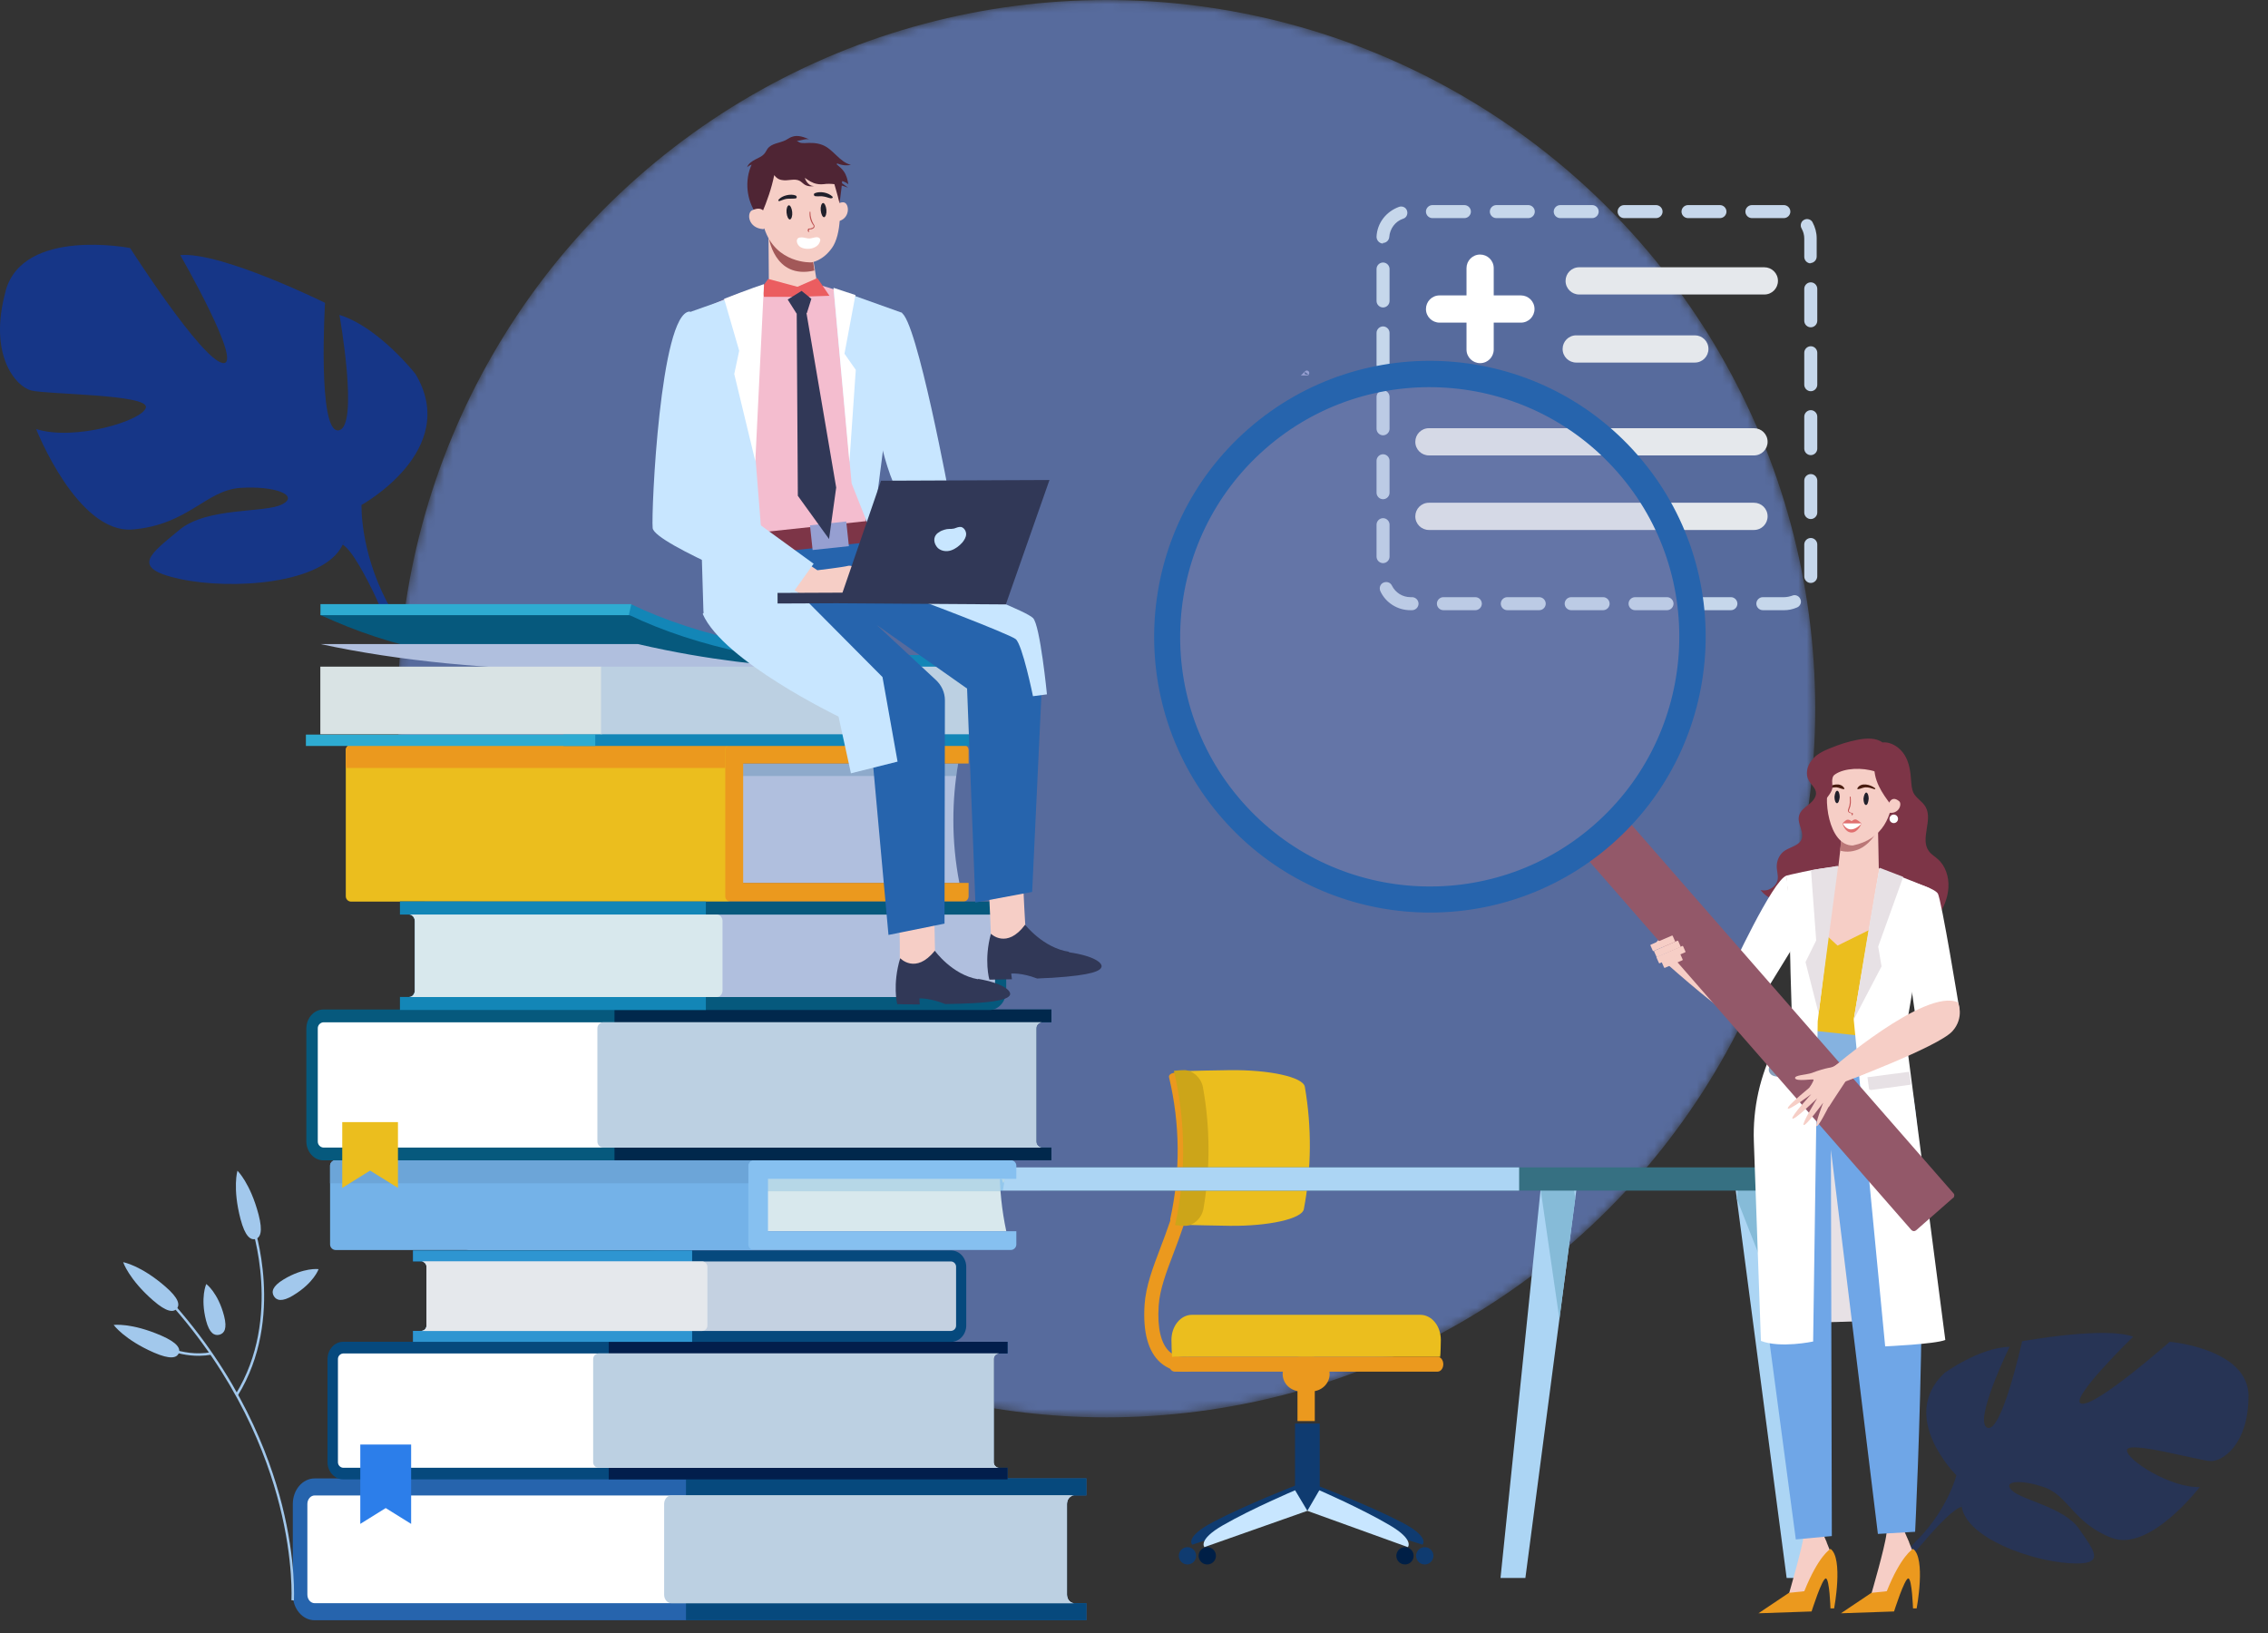 <svg width="268" height="193" viewBox="0 0 268 193" fill="none" xmlns="http://www.w3.org/2000/svg">
<rect x="0" y="0" width="268" height="193" fill="#333333" stroke="none"/>
<path d="M265.705 165.01C265.726 159.342 256.386 158.548 256.386 158.548C256.386 158.548 247.818 166.124 246.002 165.863C244.185 165.602 252.067 157.951 252.067 157.951C248.756 156.69 238.942 158.485 238.942 158.485C238.942 158.485 236.532 169.408 234.838 168.704C233.143 168.004 237.464 159.142 237.464 159.142C233.902 159.226 229.77 162.234 229.77 162.234C224.211 167.447 231.174 174.321 231.174 174.321C231.174 174.321 230.257 178.086 226.776 181.742C226.776 181.742 226.04 182.391 225.14 183.592L226.036 183.835C226.179 183.614 226.322 183.403 226.472 183.206C226.472 183.206 226.473 183.203 226.474 183.199L226.477 183.189C226.58 183.069 226.724 182.895 226.9 182.683C227.322 182.221 227.613 181.874 227.812 181.621C229.099 180.156 230.885 178.286 231.801 178.041C231.801 178.041 231.74 177.87 231.722 177.578C231.745 177.726 231.774 177.88 231.801 178.041C232.431 181.761 239.964 184.418 244.482 184.712C249.003 185.009 247.471 183.286 245.704 180.691C243.938 178.096 238.972 177.286 237.755 176.128C236.537 174.971 238.837 174.769 241.627 175.769C244.42 176.77 245.06 180.02 249.55 181.729C254.037 183.433 259.932 175.713 259.932 175.713C256.477 175.827 251.253 172.502 251.339 171.343C251.422 170.184 259.84 172.612 261.246 172.643C262.647 172.681 265.674 170.676 265.695 165.008L265.705 165.01Z" fill="#163687" fill-opacity="0.4"/>
<mask id="mask0_2827_44486" style="mask-type:alpha" maskUnits="userSpaceOnUse" x="47" y="0" width="168" height="168">
<circle cx="130.756" cy="83.74" r="83.74" fill="white"/>
</mask>
<g mask="url(#mask0_2827_44486)">
<circle cx="130.756" cy="83.74" r="83.74" fill="#6D8CDB" fill-opacity="0.63"/>
</g>
<path d="M0.667 34.357C2.763 26.846 15.378 29.308 15.378 29.308C15.378 29.308 23.839 42.558 26.332 42.895C28.826 43.233 21.298 30.142 21.298 30.142C26.136 29.718 38.407 35.784 38.407 35.784C38.407 35.784 37.493 51.149 39.991 50.855C42.489 50.566 40.11 37.21 40.11 37.21C44.776 38.66 49.098 44.196 49.098 44.196C54.477 53.187 42.719 59.667 42.719 59.667C42.719 59.667 42.518 64.996 45.738 71.144C45.738 71.144 46.466 72.281 47.203 74.209L45.93 74.194C45.825 73.847 45.715 73.515 45.59 73.197C45.59 73.197 45.59 73.192 45.59 73.187V73.173C45.499 72.975 45.375 72.691 45.221 72.344C44.839 71.573 44.585 71.005 44.417 70.595C43.269 68.171 41.613 65.025 40.498 64.356C40.498 64.356 40.642 64.153 40.776 63.772C40.69 63.96 40.594 64.153 40.498 64.356C38.273 69.044 27.342 69.728 21.274 68.417C15.201 67.112 17.867 65.406 21.169 62.635C24.471 59.865 31.324 60.66 33.363 59.585C35.401 58.511 32.444 57.379 28.39 57.653C24.332 57.928 22.269 61.99 15.708 62.563C9.152 63.132 4.27 50.696 4.27 50.696C8.783 52.146 16.919 49.708 17.24 48.142C17.565 46.576 5.553 46.624 3.687 46.138C1.825 45.661 -1.415 41.869 0.681 34.357H0.667Z" fill="#163687"/>
<path d="M140.005 162.074C138.948 162.087 137.923 161.707 137.118 161.006C135.667 159.705 135.04 157.416 135.249 154.18C135.391 151.992 136.232 149.781 137.124 147.438C138.622 143.497 140.319 139.03 139.431 133.131L141.081 132.871C142.037 139.231 140.175 144.13 138.679 148.064C137.8 150.377 137.04 152.376 136.915 154.301C136.743 156.926 137.188 158.797 138.198 159.72C138.5 159.977 138.852 160.165 139.231 160.271C139.609 160.377 140.005 160.399 140.393 160.336L140.728 162.009C140.49 162.055 140.248 162.076 140.005 162.074Z" fill="#EB991E"/>
<path d="M153.124 175.512L154.779 178.047L140.877 182.521C140.877 182.521 139.947 181.628 143.361 179.838C147.331 177.75 153.124 175.512 153.124 175.512Z" fill="#0F3B70"/>
<path d="M155.592 175.512L153.902 178.047L168.094 182.521C168.094 182.521 169.042 181.628 165.559 179.838C161.506 177.75 155.592 175.512 155.592 175.512Z" fill="#0F3B70"/>
<path d="M153.025 168.211H155.945V178.432H153.025V168.211Z" fill="#0F3B70"/>
<path d="M153.037 176.094L154.486 178.523L142.322 182.811C142.322 182.811 141.51 181.955 144.492 180.238C147.968 178.238 153.037 176.094 153.037 176.094Z" fill="#C8E6FF"/>
<path d="M155.898 176.094L154.486 178.523L166.361 182.811C166.361 182.811 167.153 181.955 164.24 180.238C160.848 178.238 155.898 176.094 155.898 176.094Z" fill="#C8E6FF"/>
<path d="M143.682 183.839C143.682 184.041 143.622 184.238 143.509 184.407C143.397 184.575 143.237 184.706 143.05 184.783C142.863 184.86 142.658 184.88 142.459 184.841C142.261 184.801 142.079 184.704 141.936 184.56C141.793 184.417 141.696 184.235 141.657 184.037C141.618 183.838 141.638 183.633 141.716 183.446C141.794 183.259 141.925 183.1 142.093 182.988C142.262 182.876 142.459 182.816 142.662 182.816C142.796 182.816 142.929 182.843 143.053 182.894C143.176 182.946 143.289 183.021 143.384 183.116C143.478 183.211 143.554 183.324 143.605 183.448C143.656 183.572 143.682 183.704 143.682 183.839Z" fill="#001F46"/>
<path d="M167.044 183.839C167.044 184.041 166.984 184.238 166.872 184.406C166.759 184.574 166.6 184.705 166.413 184.783C166.226 184.86 166.021 184.88 165.822 184.841C165.624 184.802 165.442 184.704 165.299 184.561C165.156 184.418 165.059 184.236 165.019 184.038C164.98 183.84 165 183.634 165.078 183.447C165.155 183.261 165.286 183.101 165.454 182.989C165.622 182.876 165.82 182.816 166.022 182.816C166.293 182.816 166.553 182.924 166.745 183.116C166.936 183.307 167.044 183.567 167.044 183.839Z" fill="#001F46"/>
<path d="M141.343 183.839C141.343 184.041 141.283 184.238 141.171 184.406C141.058 184.574 140.899 184.705 140.712 184.783C140.525 184.86 140.32 184.88 140.121 184.841C139.923 184.802 139.741 184.704 139.598 184.561C139.455 184.418 139.358 184.236 139.318 184.038C139.279 183.84 139.299 183.634 139.376 183.447C139.454 183.261 139.585 183.101 139.753 182.989C139.921 182.876 140.118 182.816 140.321 182.816C140.592 182.816 140.852 182.924 141.043 183.116C141.235 183.307 141.343 183.567 141.343 183.839Z" fill="#0F3B70"/>
<path d="M169.38 183.839C169.38 184.041 169.32 184.238 169.208 184.406C169.095 184.574 168.936 184.705 168.749 184.783C168.562 184.86 168.357 184.88 168.158 184.841C167.96 184.802 167.778 184.704 167.635 184.561C167.492 184.418 167.395 184.236 167.355 184.038C167.316 183.84 167.336 183.634 167.413 183.447C167.491 183.261 167.622 183.101 167.79 182.989C167.958 182.876 168.156 182.816 168.358 182.816C168.492 182.816 168.625 182.842 168.749 182.894C168.873 182.945 168.986 183.02 169.081 183.115C169.176 183.21 169.251 183.323 169.303 183.447C169.354 183.571 169.38 183.704 169.38 183.839Z" fill="#0F3B70"/>
<path d="M153.318 164.121H155.362V167.918H153.318V164.121Z" fill="#EB991E"/>
<path d="M157.115 162.368C157.115 162.637 157.059 162.903 156.95 163.151C156.842 163.399 156.682 163.625 156.481 163.815C156.28 164.005 156.041 164.155 155.779 164.258C155.516 164.36 155.234 164.413 154.95 164.413H153.732C153.158 164.413 152.607 164.197 152.201 163.814C151.796 163.431 151.567 162.911 151.567 162.368C151.567 162.1 151.623 161.834 151.731 161.586C151.84 161.338 152 161.112 152.201 160.922C152.402 160.732 152.641 160.582 152.903 160.479C153.166 160.377 153.447 160.324 153.732 160.324H154.95C155.234 160.324 155.516 160.377 155.779 160.479C156.041 160.582 156.28 160.732 156.481 160.922C156.682 161.112 156.842 161.338 156.95 161.586C157.059 161.834 157.115 162.1 157.115 162.368Z" fill="#EB991E"/>
<path d="M170.177 160.328C170.227 160.089 170.257 158.587 170.257 158.328C170.257 156.685 169.175 155.363 167.836 155.363H140.846C139.509 155.363 138.425 156.693 138.425 158.328C138.425 158.587 138.455 160.089 138.505 160.328H170.177Z" fill="#EBBE1E"/>
<path d="M138.132 161.201C138.132 161.685 138.434 162.076 138.804 162.076H169.875C170.248 162.076 170.548 161.685 170.548 161.201C170.548 160.718 170.248 160.324 169.875 160.324H138.804C138.434 160.324 138.132 160.718 138.132 161.201Z" fill="#EB991E"/>
<path d="M139.718 144.712C140.379 144.762 144.575 144.836 145.298 144.845C149.89 144.902 153.848 144.024 154.069 142.881C154.975 138.107 155.015 133.205 154.187 128.417C153.991 127.266 149.976 126.389 145.285 126.452C144.547 126.452 140.265 126.538 139.594 126.588C141.029 132.536 141.071 138.744 139.718 144.712Z" fill="#EBBE1E"/>
<path d="M138.961 126.751C138.435 126.751 138.068 127.002 138.141 127.295C139.449 132.789 139.499 138.497 138.288 144.012C138.222 144.308 138.585 144.552 139.101 144.556C139.616 144.556 140.093 144.329 140.159 144.033C141.386 138.505 141.348 132.78 140.047 127.267C139.974 126.972 139.488 126.736 138.961 126.742V126.751Z" fill="#EB991E"/>
<path d="M138.855 144.766C139.245 144.815 139.637 144.842 140.03 144.847C141.007 144.86 142.013 143.955 142.208 142.818C143.023 138.074 143.003 133.215 142.147 128.479C141.938 127.341 140.911 126.438 139.915 126.449C139.514 126.456 139.114 126.483 138.716 126.533C140.122 132.516 140.169 138.76 138.855 144.766Z" fill="#CCA519"/>
<path d="M180.248 186.459H177.308L182.16 139.465H186.422L180.248 186.459Z" fill="#ACD5F4"/>
<path d="M186.135 141.631L184.265 155.862L182.046 140.526L182.155 139.465H185.882L186.135 141.631Z" fill="#86BBD8"/>
<path d="M211.12 186.459H214.061L209.209 139.465H204.944L211.12 186.459Z" fill="#ACD5F4"/>
<path d="M205.229 141.631L210.936 156.134L209.317 140.526L209.208 139.465H205.482L205.229 141.631Z" fill="#86BBD8"/>
<path d="M213.323 137.941H122.986V140.688H213.323V137.941Z" fill="#367082"/>
<path d="M179.511 137.941H83.038V140.688H179.511V137.941Z" fill="#ACD5F4"/>
<path d="M128.371 189.435H126.934C126.462 189.435 126.077 188.982 126.077 188.427V177.709C126.077 177.157 126.455 176.704 126.934 176.704H128.371V174.695H37.181C35.755 174.695 34.6 176.047 34.6 177.716V188.434C34.6 190.099 35.755 191.455 37.181 191.455H128.371V189.435Z" fill="#2664AD"/>
<path d="M128.371 189.435H126.934C126.462 189.435 126.077 188.982 126.077 188.427V177.709C126.077 177.157 126.455 176.704 126.934 176.704H128.371V174.695H81.06V191.444H128.371V189.435Z" fill="#06497D"/>
<path d="M126.076 188.43V177.711C126.076 177.16 126.454 176.707 126.934 176.707H37.18C36.708 176.707 36.321 177.16 36.321 177.711V188.43C36.321 188.985 36.708 189.438 37.18 189.438H126.934C126.462 189.438 126.076 188.985 126.076 188.43Z" fill="white"/>
<path d="M126.076 188.43V177.711C126.076 177.16 126.454 176.707 126.934 176.707H79.339C78.863 176.707 78.478 177.16 78.478 177.711V188.43C78.478 188.985 78.856 189.438 79.339 189.438H126.934C126.462 189.438 126.076 188.985 126.076 188.43Z" fill="#BCD0E2"/>
<path d="M119.054 173.434H118.027C117.856 173.421 117.696 173.342 117.583 173.214C117.469 173.086 117.41 172.918 117.419 172.747V160.612C117.41 160.441 117.469 160.273 117.582 160.145C117.696 160.016 117.856 159.937 118.027 159.925H119.054V158.551H40.545C39.528 158.551 38.699 159.474 38.699 160.612V172.747C38.699 173.879 39.528 174.806 40.545 174.806H119.054V173.434Z" fill="#06497D"/>
<path d="M119.054 173.434H118.027C117.856 173.421 117.696 173.342 117.583 173.214C117.469 173.086 117.41 172.918 117.419 172.747V160.612C117.41 160.441 117.469 160.273 117.582 160.145C117.696 160.016 117.856 159.937 118.027 159.925H119.054V158.551H71.935V174.806H119.054V173.434Z" fill="#021E4C"/>
<path d="M117.422 172.751V160.617C117.414 160.446 117.472 160.278 117.586 160.149C117.7 160.021 117.859 159.942 118.03 159.93H40.549C40.377 159.94 40.215 160.019 40.1 160.147C39.985 160.276 39.925 160.444 39.933 160.617V172.751C39.926 172.923 39.986 173.092 40.101 173.22C40.216 173.349 40.377 173.427 40.549 173.438H118.03C117.859 173.426 117.7 173.347 117.586 173.218C117.473 173.09 117.414 172.922 117.422 172.751Z" fill="white"/>
<path d="M117.422 172.751V160.617C117.414 160.446 117.472 160.278 117.586 160.149C117.7 160.021 117.859 159.942 118.03 159.93H70.706C70.534 159.94 70.373 160.019 70.258 160.147C70.143 160.276 70.083 160.445 70.092 160.617V172.751C70.083 172.923 70.143 173.092 70.258 173.221C70.373 173.349 70.534 173.428 70.706 173.438H118.03C117.859 173.426 117.7 173.347 117.586 173.218C117.473 173.09 117.414 172.922 117.422 172.751Z" fill="#BCD0E2"/>
<path d="M48.582 180.067L45.578 178.198L42.574 180.067V170.691H45.578H48.582V180.067Z" fill="#2C7EEA"/>
<path d="M48.802 157.264H49.803C49.968 157.257 50.124 157.184 50.236 157.062C50.348 156.941 50.407 156.78 50.401 156.614V149.702C50.407 149.537 50.347 149.376 50.235 149.255C50.123 149.133 49.968 149.061 49.803 149.053H48.802V147.758H112.38C113.373 147.758 114.178 148.63 114.178 149.702V156.614C114.178 157.689 113.373 158.559 112.38 158.559H48.802V157.264Z" fill="#06497D"/>
<path d="M48.799 157.264H49.8C49.965 157.257 50.121 157.184 50.233 157.062C50.345 156.941 50.404 156.78 50.398 156.614V149.702C50.404 149.537 50.344 149.376 50.232 149.255C50.12 149.133 49.965 149.061 49.8 149.053H48.799V147.758H81.788V158.559H48.799V157.264Z" fill="#2E95D1"/>
<path d="M50.396 156.616V149.704C50.401 149.539 50.342 149.378 50.23 149.257C50.118 149.135 49.962 149.063 49.797 149.055H112.379C112.544 149.063 112.699 149.135 112.811 149.257C112.923 149.378 112.983 149.539 112.977 149.704V156.616C112.983 156.781 112.923 156.942 112.811 157.064C112.699 157.185 112.544 157.258 112.379 157.266H49.801C49.966 157.257 50.12 157.184 50.232 157.063C50.343 156.941 50.402 156.781 50.396 156.616Z" fill="#C4D1E1"/>
<path d="M50.397 156.616V149.704C50.402 149.539 50.343 149.378 50.231 149.257C50.119 149.135 49.963 149.063 49.798 149.055H82.989C83.154 149.062 83.31 149.134 83.423 149.256C83.535 149.378 83.595 149.539 83.59 149.704V156.616C83.595 156.782 83.535 156.943 83.423 157.064C83.31 157.186 83.154 157.258 82.989 157.266H49.802C49.967 157.257 50.121 157.184 50.233 157.063C50.344 156.941 50.403 156.781 50.397 156.616Z" fill="#E5E8EC"/>
<path d="M118.744 139.29C118.344 141.393 118.127 135.718 118.127 138.036C118.122 140.54 118.384 143.037 118.908 145.486H57.918V139.29H118.744Z" fill="#D8E8ED"/>
<path opacity="0.2" d="M118.742 139.293C118.65 139.776 118.568 140.271 118.497 140.766H63.484V139.293H118.742Z" fill="#2E95D1"/>
<path d="M55.477 137.087H119.401C119.577 137.078 119.748 137.14 119.879 137.258C120.009 137.377 120.087 137.542 120.096 137.717V139.298H90.749V145.488H120.096V147.067C120.092 147.154 120.071 147.24 120.034 147.319C119.997 147.398 119.944 147.469 119.88 147.528C119.815 147.587 119.74 147.632 119.658 147.662C119.575 147.692 119.488 147.705 119.401 147.701H55.477C55.301 147.709 55.128 147.647 54.998 147.528C54.867 147.409 54.789 147.243 54.781 147.067V137.712C54.791 137.537 54.87 137.373 55.001 137.256C55.131 137.139 55.302 137.078 55.477 137.087Z" fill="#86C0F0"/>
<path d="M39.701 137.087H89.123C88.947 137.078 88.775 137.14 88.645 137.258C88.514 137.376 88.436 137.541 88.426 137.717V147.072C88.435 147.249 88.513 147.415 88.643 147.534C88.774 147.653 88.947 147.715 89.123 147.707H39.701C39.525 147.714 39.352 147.652 39.222 147.533C39.091 147.414 39.013 147.249 39.004 147.072V137.712C39.016 137.537 39.095 137.374 39.225 137.257C39.355 137.14 39.526 137.079 39.701 137.087Z" fill="#74B2E8"/>
<path d="M39.701 137.087H89.123C88.947 137.078 88.775 137.14 88.645 137.258C88.514 137.376 88.436 137.541 88.426 137.717V139.824H39.004V137.712C39.016 137.537 39.095 137.374 39.225 137.257C39.355 137.14 39.526 137.079 39.701 137.087Z" fill="#6CA5D8"/>
<path d="M124.239 135.599H123.116C122.927 135.588 122.75 135.502 122.624 135.36C122.497 135.219 122.432 135.033 122.442 134.844V121.551C122.432 121.361 122.497 121.176 122.623 121.034C122.749 120.892 122.927 120.807 123.116 120.796H124.239V119.285H38.218C37.105 119.285 36.198 120.297 36.198 121.551V134.846C36.198 136.092 37.105 137.112 38.218 137.112H124.239V135.599Z" fill="#06597D"/>
<path d="M124.239 135.599H123.116C122.927 135.588 122.75 135.502 122.624 135.36C122.497 135.219 122.432 135.033 122.442 134.844V121.551C122.432 121.361 122.497 121.176 122.623 121.034C122.749 120.892 122.927 120.807 123.116 120.796H124.239V119.285H72.612V137.102H124.239V135.599Z" fill="#01284C"/>
<path d="M122.443 134.847V121.552C122.433 121.363 122.498 121.177 122.624 121.035C122.751 120.894 122.928 120.808 123.117 120.797H38.22C38.031 120.809 37.855 120.895 37.729 121.037C37.604 121.178 37.539 121.363 37.55 121.552V134.847C37.54 135.036 37.604 135.221 37.73 135.362C37.855 135.504 38.031 135.59 38.22 135.603H123.117C122.928 135.591 122.751 135.505 122.625 135.364C122.499 135.222 122.433 135.037 122.443 134.847Z" fill="white"/>
<path d="M122.443 134.847V121.552C122.433 121.363 122.498 121.177 122.624 121.035C122.751 120.894 122.928 120.808 123.117 120.797H71.265C71.076 120.808 70.899 120.894 70.772 121.035C70.646 121.177 70.581 121.363 70.591 121.552V134.847C70.582 135.037 70.647 135.222 70.773 135.364C70.899 135.505 71.076 135.591 71.265 135.603H123.117C122.928 135.591 122.751 135.505 122.625 135.364C122.499 135.222 122.433 135.037 122.443 134.847Z" fill="#BCD0E2"/>
<path d="M47.025 140.365L43.733 138.32L40.442 140.365V132.59H43.733H47.025V140.365Z" fill="#EBBE1E"/>
<path d="M113.223 90.219C112.845 92.419 112.656 94.647 112.656 96.88C112.652 99.379 112.889 101.874 113.366 104.328H58.023V90.219H113.223Z" fill="#B0BFDE"/>
<path opacity="0.2" d="M113.225 90.219C113.142 90.703 113.067 91.195 113.002 91.695H63.078V90.219H113.225Z" fill="#06597D"/>
<path d="M55.815 88.008H113.824C113.991 88.008 114.152 88.074 114.271 88.193C114.389 88.312 114.456 88.472 114.456 88.64V90.219H87.818V104.328H114.456V105.906C114.456 106.074 114.389 106.235 114.271 106.353C114.152 106.472 113.991 106.538 113.824 106.538H55.815C55.647 106.538 55.486 106.472 55.368 106.353C55.249 106.235 55.182 106.074 55.182 105.906V88.64C55.182 88.472 55.249 88.312 55.368 88.193C55.486 88.074 55.647 88.008 55.815 88.008Z" fill="#EB991E"/>
<path d="M41.492 88.008H86.343C86.259 88.007 86.176 88.022 86.098 88.053C86.02 88.085 85.949 88.131 85.889 88.19C85.83 88.249 85.782 88.319 85.75 88.396C85.718 88.474 85.701 88.556 85.701 88.64V105.906C85.701 106.074 85.767 106.235 85.886 106.353C86.005 106.472 86.166 106.539 86.333 106.539H41.492C41.324 106.538 41.164 106.471 41.046 106.353C40.927 106.234 40.861 106.073 40.861 105.906V88.64C40.861 88.473 40.927 88.312 41.046 88.194C41.164 88.075 41.324 88.008 41.492 88.008Z" fill="#EBBE1E"/>
<path d="M41.492 88.008H86.343C86.259 88.007 86.176 88.022 86.098 88.053C86.02 88.085 85.949 88.131 85.889 88.19C85.83 88.249 85.782 88.319 85.75 88.396C85.718 88.474 85.701 88.556 85.701 88.64V90.746H40.861V88.64C40.861 88.473 40.927 88.312 41.046 88.194C41.164 88.075 41.324 88.008 41.492 88.008Z" fill="#EB991E"/>
<path d="M47.263 117.806H48.36C48.721 117.806 49.017 117.461 49.017 117.036V108.838C49.017 108.415 48.721 108.066 48.36 108.066H47.263V106.531H116.93C118.02 106.531 118.901 107.566 118.901 108.838V117.036C118.901 118.31 118.02 119.345 116.93 119.345H47.263V117.806Z" fill="#06597D"/>
<path d="M47.265 117.806H48.362C48.723 117.806 49.019 117.461 49.019 117.036V108.838C49.019 108.415 48.723 108.066 48.362 108.066H47.265V106.531H83.409V119.345H47.265V117.806Z" fill="#1386B7"/>
<path d="M49.02 117.04V108.843C49.02 108.42 48.723 108.07 48.362 108.07H116.927C117.288 108.07 117.582 108.42 117.582 108.843V117.04C117.582 117.465 117.288 117.81 116.927 117.81H48.362C48.723 117.81 49.02 117.465 49.02 117.04Z" fill="#B0BFDE"/>
<path d="M49.019 117.04V108.843C49.019 108.42 48.723 108.07 48.362 108.07H84.725C85.087 108.07 85.38 108.42 85.38 108.843V117.04C85.38 117.465 85.087 117.81 84.725 117.81H48.362C48.723 117.81 49.019 117.465 49.019 117.04Z" fill="#D8E8ED"/>
<path d="M67.226 78.711V77.406C56.553 77.406 46.224 75.277 38.151 71.41L37.871 72.651C46.033 76.559 56.46 78.711 67.226 78.711Z" fill="#06597D"/>
<path d="M66.598 77.402H119.48V78.847H66.598V77.402Z" fill="#1386B7"/>
<path d="M66.598 78.852H119.48V88.142H66.598V78.852Z" fill="#1386B7"/>
<path d="M69.561 78.725H96.821C90.179 77.421 84.124 76.648 75.362 72.684H37.867C47.054 76.569 58.138 78.695 69.561 78.725Z" fill="#06597D"/>
<path d="M69.561 79.2H96.821C90.179 78.531 84.124 78.129 75.362 76.102H37.867C47.054 78.095 58.138 79.185 69.561 79.2Z" fill="#B0BFDE"/>
<path d="M36.146 86.801H70.336V88.145H36.146V86.801Z" fill="#2EABD1"/>
<path d="M37.868 71.383H74.614V72.689H37.868V71.383Z" fill="#2EABD1"/>
<path d="M103.668 78.711V77.406C92.995 77.406 82.668 75.277 74.593 71.41L74.313 72.651C82.475 76.559 92.903 78.711 103.668 78.711Z" fill="#1386B7"/>
<path d="M37.852 78.773H71.114V86.763H37.852V78.773Z" fill="#D9E3E4"/>
<path d="M71.018 78.773H118.321V86.763H71.018V78.773Z" fill="#BCD0E2"/>
<path d="M166.645 72.102C165.142 72.102 163.744 71.227 163.115 69.864C162.94 69.479 163.08 69.025 163.464 68.85C163.849 68.675 164.303 68.815 164.478 69.199C164.897 70.039 165.736 70.563 166.68 70.563H166.854C167.274 70.563 167.623 70.913 167.623 71.332C167.623 71.752 167.274 72.102 166.854 72.102H166.645ZM210.825 72.102H208.308C207.889 72.102 207.539 71.752 207.539 71.332C207.539 70.913 207.889 70.563 208.308 70.563H210.825C211.14 70.563 211.454 70.493 211.769 70.388C212.153 70.213 212.608 70.423 212.747 70.808C212.922 71.192 212.712 71.647 212.328 71.787C211.839 71.997 211.349 72.102 210.825 72.102ZM204.534 72.102H200.759C200.339 72.102 199.99 71.752 199.99 71.332C199.99 70.913 200.339 70.563 200.759 70.563H204.534C204.953 70.563 205.302 70.913 205.302 71.332C205.302 71.752 204.953 72.102 204.534 72.102ZM196.984 72.102H193.209C192.789 72.102 192.44 71.752 192.44 71.332C192.44 70.913 192.789 70.563 193.209 70.563H196.984C197.403 70.563 197.753 70.913 197.753 71.332C197.753 71.752 197.403 72.102 196.984 72.102ZM189.434 72.102H185.659C185.24 72.102 184.89 71.752 184.89 71.332C184.89 70.913 185.24 70.563 185.659 70.563H189.434C189.853 70.563 190.203 70.913 190.203 71.332C190.203 71.752 189.853 72.102 189.434 72.102ZM181.884 72.102H178.109C177.69 72.102 177.34 71.752 177.34 71.332C177.34 70.913 177.69 70.563 178.109 70.563H181.884C182.304 70.563 182.653 70.913 182.653 71.332C182.653 71.752 182.304 72.102 181.884 72.102ZM174.334 72.102H170.559C170.14 72.102 169.791 71.752 169.791 71.332C169.791 70.913 170.14 70.563 170.559 70.563H174.334C174.754 70.563 175.103 70.913 175.103 71.332C175.103 71.752 174.754 72.102 174.334 72.102ZM213.971 68.885C213.551 68.885 213.202 68.535 213.202 68.115V64.339C213.202 63.92 213.551 63.57 213.971 63.57C214.39 63.57 214.74 63.92 214.74 64.339V68.115C214.74 68.535 214.39 68.885 213.971 68.885ZM163.429 66.542C163.01 66.542 162.66 66.192 162.66 65.773V61.997C162.66 61.577 163.01 61.227 163.429 61.227C163.849 61.227 164.198 61.577 164.198 61.997V65.773C164.198 66.192 163.849 66.542 163.429 66.542ZM213.971 61.332C213.551 61.332 213.202 60.983 213.202 60.563V56.787C213.202 56.367 213.551 56.018 213.971 56.018C214.39 56.018 214.74 56.367 214.74 56.787V60.563C214.74 60.983 214.39 61.332 213.971 61.332ZM163.429 58.99C163.01 58.99 162.66 58.64 162.66 58.22V54.444C162.66 54.025 163.01 53.675 163.429 53.675C163.849 53.675 164.198 54.025 164.198 54.444V58.22C164.198 58.64 163.849 58.99 163.429 58.99ZM213.971 53.78C213.551 53.78 213.202 53.43 213.202 53.011V49.234C213.202 48.815 213.551 48.465 213.971 48.465C214.39 48.465 214.74 48.815 214.74 49.234V53.011C214.74 53.43 214.39 53.78 213.971 53.78ZM163.429 51.437C163.01 51.437 162.66 51.087 162.66 50.668V46.892C162.66 46.472 163.01 46.123 163.429 46.123C163.849 46.123 164.198 46.472 164.198 46.892V50.668C164.198 51.087 163.849 51.437 163.429 51.437ZM213.971 46.227C213.551 46.227 213.202 45.878 213.202 45.458V41.682C213.202 41.262 213.551 40.913 213.971 40.913C214.39 40.913 214.74 41.262 214.74 41.682V45.458C214.74 45.878 214.39 46.227 213.971 46.227ZM163.429 43.885C163.01 43.885 162.66 43.535 162.66 43.115V39.339C162.66 38.92 163.01 38.57 163.429 38.57C163.849 38.57 164.198 38.92 164.198 39.339V43.115C164.198 43.535 163.849 43.885 163.429 43.885ZM213.971 38.675C213.551 38.675 213.202 38.325 213.202 37.906V34.13C213.202 33.71 213.551 33.36 213.971 33.36C214.39 33.36 214.74 33.71 214.74 34.13V37.906C214.74 38.325 214.39 38.675 213.971 38.675ZM163.429 36.332C163.01 36.332 162.66 35.983 162.66 35.563V31.787C162.66 31.367 163.01 31.018 163.429 31.018C163.849 31.018 164.198 31.367 164.198 31.787V35.563C164.198 35.983 163.849 36.332 163.429 36.332ZM213.971 31.122C213.551 31.122 213.202 30.773 213.202 30.353V28.185C213.202 27.766 213.097 27.381 212.887 26.997C212.677 26.647 212.817 26.157 213.167 25.983C213.516 25.773 214.006 25.913 214.18 26.262C214.495 26.857 214.67 27.486 214.67 28.151V30.318C214.67 30.738 214.32 31.087 213.901 31.087L213.971 31.122ZM163.429 28.78H163.394C162.975 28.745 162.66 28.395 162.66 27.976C162.73 26.367 163.779 25.004 165.317 24.444C165.701 24.304 166.155 24.514 166.26 24.899C166.4 25.283 166.19 25.738 165.806 25.843C164.862 26.157 164.233 27.032 164.163 28.011C164.128 28.395 163.814 28.71 163.394 28.71L163.429 28.78ZM210.79 25.773H207.015C206.596 25.773 206.246 25.423 206.246 25.004C206.246 24.584 206.596 24.234 207.015 24.234H210.79C211.209 24.234 211.559 24.584 211.559 25.004C211.559 25.423 211.209 25.773 210.79 25.773ZM203.24 25.773H199.465C199.046 25.773 198.696 25.423 198.696 25.004C198.696 24.584 199.046 24.234 199.465 24.234H203.24C203.66 24.234 204.009 24.584 204.009 25.004C204.009 25.423 203.66 25.773 203.24 25.773ZM195.69 25.773H191.916C191.496 25.773 191.147 25.423 191.147 25.004C191.147 24.584 191.496 24.234 191.916 24.234H195.69C196.11 24.234 196.459 24.584 196.459 25.004C196.459 25.423 196.11 25.773 195.69 25.773ZM188.141 25.773H184.366C183.946 25.773 183.597 25.423 183.597 25.004C183.597 24.584 183.946 24.234 184.366 24.234H188.141C188.56 24.234 188.91 24.584 188.91 25.004C188.91 25.423 188.56 25.773 188.141 25.773ZM180.591 25.773H176.816C176.397 25.773 176.047 25.423 176.047 25.004C176.047 24.584 176.397 24.234 176.816 24.234H180.591C181.01 24.234 181.36 24.584 181.36 25.004C181.36 25.423 181.01 25.773 180.591 25.773ZM173.041 25.773H169.266C168.847 25.773 168.497 25.423 168.497 25.004C168.497 24.584 168.847 24.234 169.266 24.234H173.041C173.461 24.234 173.81 24.584 173.81 25.004C173.81 25.423 173.461 25.773 173.041 25.773Z" fill="#C6D7EB"/>
<path d="M208.485 34.799H186.605C185.731 34.799 184.997 34.099 184.997 33.19C184.997 32.316 185.696 31.582 186.605 31.582H208.485C209.359 31.582 210.093 32.281 210.093 33.19C210.093 34.065 209.394 34.799 208.485 34.799Z" fill="#E5E8EC"/>
<path d="M200.272 42.842H186.256C185.382 42.842 184.648 42.142 184.648 41.233C184.648 40.359 185.347 39.625 186.256 39.625H200.272C201.146 39.625 201.88 40.324 201.88 41.233C201.88 42.108 201.181 42.842 200.272 42.842Z" fill="#E5E8EC"/>
<path d="M207.262 53.814H168.849C167.975 53.814 167.241 53.115 167.241 52.206C167.241 51.332 167.94 50.598 168.849 50.598H207.262C208.136 50.598 208.87 51.297 208.87 52.206C208.87 53.08 208.171 53.814 207.262 53.814Z" fill="#E5E8EC"/>
<path d="M207.262 62.623H168.849C167.975 62.623 167.241 61.924 167.241 61.015C167.241 60.141 167.94 59.406 168.849 59.406H207.262C208.136 59.406 208.87 60.106 208.87 61.015C208.87 61.889 208.171 62.623 207.262 62.623Z" fill="#E5E8EC"/>
<path d="M174.899 42.91C174.025 42.91 173.291 42.211 173.291 41.302V31.686C173.291 30.812 173.99 30.078 174.899 30.078C175.773 30.078 176.507 30.777 176.507 31.686V41.302C176.507 42.176 175.808 42.91 174.899 42.91Z" fill="white"/>
<path d="M168.499 36.515C168.499 35.641 169.198 34.906 170.107 34.906H179.719C180.593 34.906 181.327 35.606 181.327 36.515C181.327 37.389 180.628 38.123 179.719 38.123H170.107C169.233 38.123 168.499 37.424 168.499 36.515Z" fill="white"/>
<path d="M106.493 36.956L103.336 48.283C103.336 48.283 104.496 57.221 107.469 60.187C110.45 63.16 112.271 59.074 112.271 59.074C112.271 59.074 108.314 37.611 106.493 36.949H106.487L106.493 36.956Z" fill="#C8E6FF"/>
<path d="M110.502 112.777L110.456 112.731L109.873 114.244L107.961 115.088C107.961 115.088 106.225 114.29 106.31 113.707C106.395 113.176 106.179 102.117 106.179 102.117L110.312 102.602C110.41 109.405 110.495 112.777 110.495 112.777H110.502Z" fill="#F6CEC6"/>
<path d="M115.582 115.712V115.666C118.602 116.196 119.486 117.087 119.355 117.532C119.224 117.932 118.372 118.469 113.486 118.6C112.857 118.6 112.235 118.645 111.704 118.645C109.837 117.892 108.639 117.978 108.639 117.978L108.685 118.691C106.949 118.691 106.019 118.645 106.019 118.645C106.019 118.645 105.436 116.327 106.372 113.224C106.372 113.224 108.193 115.175 110.46 112.34C110.46 112.34 112.497 115.182 115.569 115.712H115.588H115.582Z" fill="#313857"/>
<path d="M121.166 109.688L121.212 109.642L120.681 111.194L118.769 112.078C118.769 112.078 117.033 111.325 117.085 110.742C117.131 110.172 116.555 99.152 116.555 99.152L120.688 99.506C120.956 106.309 121.173 109.681 121.173 109.681L121.166 109.688Z" fill="#F6CEC6"/>
<path d="M126.335 112.474L126.289 112.52C129.354 112.965 130.291 113.803 130.16 114.255C130.029 114.694 129.223 115.224 124.337 115.538C123.708 115.578 123.086 115.578 122.555 115.624C120.689 114.91 119.49 115.041 119.49 115.041L119.575 115.709C117.839 115.755 116.909 115.755 116.909 115.755C116.909 115.755 116.241 113.437 117.093 110.333C117.093 110.333 118.953 112.199 121.134 109.266C121.134 109.266 123.269 112.016 126.335 112.468H126.341L126.335 112.474Z" fill="#313857"/>
<path d="M82.685 64.544L86.15 70.666L92.143 72.931L96.184 74.797L103.121 68.093L99.918 59.652L82.685 64.544Z" fill="#D1B299"/>
<path d="M104.542 64.488L85.076 66.4L84.63 68.849C83.785 67.651 84.761 73.066 85.966 75.469L102.767 85.991L104.988 110.474L111.61 109.138L111.656 82.75C111.656 81.814 111.256 80.969 110.588 80.347L103.612 73.858L114.276 81.362L115.258 106.643L121.966 105.393L123.217 78.776C123.177 77.139 123.001 74.873 120.996 73.001L105.531 65.313L104.464 64.469H104.549L104.542 64.488Z" fill="#2664AD"/>
<path d="M96.63 33.632L96.545 33.586C96.545 33.586 92.012 33.9 89.922 33.985C87.833 34.071 81.296 37.358 81.296 37.358L82.894 57.387L83.379 67.248L102.178 68.931L102.361 58.756C103.828 52.227 101.562 35.301 101.562 35.301C98.497 34.064 96.623 33.619 96.623 33.619L96.63 33.632Z" fill="#F4BDCF"/>
<path d="M90.81 27.753L90.862 34.727L96.77 34.812L95.349 26.07L90.81 27.753Z" fill="#F6CEC6"/>
<path d="M90.276 35.079H94.01L98.012 34.948L96.584 32.859L94.232 33.887L90.774 32.958L90.007 34.012L90.276 35.079Z" fill="#EB5D60"/>
<path d="M93.079 35.393L94.147 37.082L95.345 36.99L95.876 35.307L94.723 34.371L93.079 35.393Z" fill="#313857"/>
<path d="M84.951 63.646L85.305 73.246L91.875 76.67L94.193 70.535L108.093 68.799L102.807 62.18L84.951 63.646Z" fill="#2664AD"/>
<path d="M90.807 27.875L90.761 27.921L95.962 30.055L96.231 31.967C91.429 33.081 90.807 27.881 90.807 27.881V27.875Z" fill="#A25858"/>
<path d="M102.54 61.559L85.791 63.34L85.123 65.959L104.007 63.916L102.54 61.559Z" fill="#7D3547"/>
<path d="M99.997 61.618L100.309 64.535L96.023 64.993L95.711 62.076L99.997 61.618Z" fill="#969FD1"/>
<path d="M90.269 33.764H90.314L81.387 36.92C84.766 47.58 82.323 53.447 82.323 53.447L82.723 58.954L83.123 72.279C84.406 76.849 90.897 74.583 90.897 74.583L89.299 54.455C88.101 49.532 90.282 33.758 90.282 33.758H90.275L90.269 33.764Z" fill="#C8E6FF"/>
<path d="M98.497 34.116V34.07L106.586 36.958C105.519 49.399 104.766 49.883 104.766 49.883L103.429 60.275L108.054 66.141C105.434 65.474 103.521 64.406 103.521 64.406L100.632 57.119L98.497 34.103V34.116Z" fill="#C8E6FF"/>
<path d="M85.566 35.309L87.347 41.445L86.764 44.195L89.254 54.501L90.275 33.574C89.123 33.928 85.566 35.309 85.566 35.309Z" fill="white"/>
<path d="M101.124 43.703L99.788 41.797L101.085 34.863L98.497 34.012L100.371 54.585L101.124 43.703Z" fill="white"/>
<path d="M95.161 36.191L98.81 57.609L97.965 63.692L94.277 58.585L94.146 37.082L95.161 36.191Z" fill="#313857"/>
<path d="M89.123 64.772L89.077 64.727L83.038 72.545C85.442 78.097 99.086 84.671 99.086 84.671L100.553 91.376L106.062 89.995L104.28 80.003L89.129 64.759L89.123 64.772Z" fill="#C8E6FF"/>
<path d="M107.397 70.498V70.452L114.687 69.738C114.687 69.738 121.263 72.226 122.062 73.025C122.907 73.824 123.713 82.048 123.713 82.048L122.062 82.264C122.062 82.264 120.811 76.129 120.012 75.513C119.213 74.891 107.698 70.491 107.383 70.491H107.39L107.397 70.498Z" fill="#C8E6FF"/>
<path d="M95.475 66.621L93.071 69.109C93.071 69.109 93.956 69.947 95.069 70.393C96.176 70.838 98.442 70.124 98.442 70.124L100.578 71.106L103.113 70.484L105.248 69.201C105.248 69.201 100.99 66.667 100.277 66.85C99.562 67.034 96.589 67.381 96.589 67.381L95.521 66.667L95.475 66.621Z" fill="#F6CEC6"/>
<path d="M81.53 36.812L84.635 44.899L84.235 57.955L96.144 66.612L93.255 70.651C93.255 70.651 77.305 64.307 77.122 62.395C76.939 60.489 78.006 37.029 81.478 36.812H81.524H81.53Z" fill="#C8E6FF"/>
<path d="M118.856 71.419L99.12 71.288L104.105 56.804L124.011 56.719L118.856 71.419Z" fill="#313857"/>
<path d="M104.539 70.007L104.545 71.258L91.884 71.313L91.878 70.062L104.539 70.007Z" fill="#313857"/>
<path d="M111.132 62.769C111.44 62.638 111.8 62.5 112.154 62.5C112.338 62.5 112.554 62.5 112.737 62.455C113.006 62.356 113.32 62.225 113.582 62.271C113.942 62.369 114.165 62.769 114.165 63.116C114.165 63.476 113.936 63.83 113.72 64.098C113.366 64.497 112.921 64.851 112.383 65.034C111.846 65.218 111.231 65.119 110.831 64.766C110.431 64.366 110.248 63.738 110.562 63.253C110.693 63.037 110.923 62.9 111.145 62.769H111.139H111.132Z" fill="#C8E6FF"/>
<path d="M98.765 26.194C100.278 26.063 100.415 24.544 99.963 24.059C99.564 23.62 98.765 24.242 98.765 24.242C98.496 25.395 98.765 26.194 98.765 26.194Z" fill="#F6CEC6"/>
<path fill-rule="evenodd" clip-rule="evenodd" d="M93.689 19.408C93.689 19.408 92.661 19.257 91.298 19.729C89.936 20.2 88.934 22.787 90.316 26.997C91.698 31.207 95.87 31.004 95.87 31.004C95.87 31.004 97.187 30.873 98.307 29.302C99.433 27.73 99.479 24.273 98.87 21.451C98.268 18.629 93.696 19.401 93.696 19.401H93.689V19.408Z" fill="#F6CEC6"/>
<path d="M93.343 25.937C93.527 25.897 93.658 25.498 93.612 25.053C93.566 24.608 93.396 24.254 93.212 24.254C93.029 24.293 92.898 24.693 92.944 25.138C92.99 25.583 93.16 25.937 93.343 25.937Z" fill="#21202B"/>
<path d="M97.382 25.667C97.566 25.628 97.697 25.229 97.651 24.783C97.605 24.338 97.435 23.984 97.251 23.984C97.068 24.024 96.937 24.423 96.983 24.868C97.029 25.314 97.199 25.667 97.382 25.667Z" fill="#21202B"/>
<path d="M95.564 27.411H95.61V27.365C95.564 27.28 95.564 27.234 95.61 27.149C95.61 27.103 95.649 27.103 95.695 27.103H95.793C95.879 27.103 95.977 27.064 96.062 27.018C96.16 26.972 96.291 26.835 96.245 26.704C96.245 26.605 96.206 26.573 96.16 26.52C95.892 26.075 95.761 25.584 95.761 25.054C95.761 25.054 95.761 25.008 95.715 25.008C95.715 25.008 95.669 25.008 95.669 25.054C95.623 25.584 95.754 26.121 96.069 26.566C96.108 26.612 96.154 26.651 96.154 26.697C96.154 26.782 96.108 26.867 96.023 26.913C95.938 26.953 95.839 26.953 95.754 26.998H95.656C95.558 26.998 95.525 26.998 95.472 27.084C95.433 27.214 95.433 27.313 95.518 27.398H95.564V27.411Z" fill="#BC5252"/>
<path d="M98.404 21.217C98.404 21.217 99.341 20.196 99.517 20.419C99.688 20.648 99.203 24.02 99.203 24.02C98.987 23.051 98.45 21.27 98.45 21.27L98.404 21.224V21.217Z" fill="#4F2534"/>
<path d="M98.915 19.332L98.869 19.417C99.183 19.685 99.498 19.947 99.714 20.261C100.028 20.707 100.159 21.244 100.245 21.774C99.891 21.466 99.406 21.335 98.961 21.289C99.36 21.558 99.806 21.859 100.212 22.173C99.413 21.859 98.515 21.676 97.631 21.728C97.271 21.774 96.871 21.813 96.518 21.728C95.987 21.63 95.548 21.329 95.096 21.014C95.195 21.283 95.326 21.545 95.542 21.728C95.758 21.944 96.072 22.036 96.341 21.944C95.895 22.075 95.358 22.029 95.004 21.761C94.821 21.63 94.651 21.447 94.474 21.361C93.891 21.054 93.092 21.407 92.424 21.276C92.024 21.23 91.71 21.008 91.487 20.694C91.173 22.259 90.642 23.758 90.02 25.225C89.935 25.356 89.85 25.539 89.666 25.539C89.535 25.5 89.45 25.408 89.398 25.323C88.199 23.627 87.97 21.322 88.815 19.456C88.631 19.502 88.415 19.639 88.284 19.77C88.415 19.325 88.867 19.057 89.267 18.834C89.706 18.618 90.151 18.435 90.419 18.035C90.505 17.904 90.603 17.721 90.688 17.59C91.173 16.922 92.109 16.922 92.823 16.569C93.092 16.438 93.308 16.254 93.577 16.169C94.29 15.901 95.044 16.208 95.758 16.523C95.227 16.254 94.559 16.739 93.976 16.608C94.146 16.562 94.284 16.739 94.461 16.824C94.631 16.909 94.86 16.909 95.083 16.909C95.79 16.863 96.504 16.863 97.173 17.125C98.456 17.61 99.21 19.161 100.546 19.476C100.015 19.607 99.386 19.515 98.895 19.292L98.915 19.312V19.332Z" fill="#4F2534"/>
<path d="M90.546 25.696V25.742C90.815 26.855 90.192 27.078 90.192 27.078C88.371 26.947 88.24 25.172 88.856 24.858C90.454 24.105 90.54 25.703 90.54 25.703L90.546 25.696Z" fill="#F6CEC6"/>
<path d="M94.527 28.067H94.572C94.756 28.027 94.972 28.067 95.155 28.113C95.371 28.158 95.601 28.211 95.823 28.158C96.053 28.113 96.321 28.027 96.537 28.027C96.636 28.027 96.767 28.073 96.852 28.158C96.95 28.289 96.95 28.374 96.898 28.512C96.767 29.042 96.184 29.35 95.647 29.396C95.109 29.442 94.448 29.311 94.225 28.774C94.094 28.459 94.14 28.106 94.54 28.06H94.52L94.527 28.067Z" fill="white"/>
<path d="M92.013 23.582C91.915 23.68 91.968 23.765 92.099 23.765C92.367 23.68 92.629 23.549 92.944 23.497C93.297 23.451 93.612 23.497 93.965 23.451C94.195 23.451 94.195 23.182 94.011 23.097C93.428 22.868 92.413 23.097 92.013 23.582Z" fill="#21202B"/>
<path d="M98.236 23.459V23.414C98.367 23.453 98.452 23.316 98.367 23.23C97.882 22.746 96.9 22.562 96.278 22.831C96.094 22.916 96.179 23.184 96.363 23.184C96.716 23.23 97.031 23.145 97.385 23.23C97.653 23.27 97.915 23.401 98.23 23.446L98.236 23.459Z" fill="#21202B"/>
<path d="M154.401 44.084C154.401 44.084 154.441 44.044 154.421 44.084H154.401Z" fill="#C8E6FF" stroke="#969FD1" stroke-width="0.57" stroke-miterlimit="7.49"/>
<path d="M34.655 153.063C33.333 153.861 32.682 153.68 32.365 153.164C32.048 152.645 32.179 151.99 33.502 151.188C35.906 149.73 37.647 149.963 37.647 149.963C37.647 149.963 37.097 151.585 34.655 153.059V153.063Z" fill="#A2C8EC"/>
<path d="M34.727 189.108L34.435 189.087C34.435 189.041 34.71 184.517 33.045 177.92C31.507 171.829 27.958 162.681 19.778 153.659L19.994 153.465C28.22 162.533 31.79 171.741 33.333 177.865C35.006 184.505 34.731 189.066 34.727 189.113V189.108Z" fill="#A2C8EC"/>
<path d="M28.102 164.883L27.852 164.731C33.413 155.717 29.72 144.918 29.682 144.808L29.961 144.715C29.999 144.825 33.738 155.755 28.106 164.887L28.102 164.883Z" fill="#A2C8EC"/>
<path d="M23.581 160.204C20.598 160.246 18.316 158.789 18.291 158.772L18.452 158.527C18.481 158.544 21.409 160.407 24.92 159.786L24.975 160.073C24.502 160.158 24.033 160.196 23.585 160.204H23.581Z" fill="#A2C8EC"/>
<path d="M19.548 152.034C21.132 153.406 21.28 154.183 20.883 154.64C20.486 155.096 19.692 155.053 18.111 153.681C15.23 151.18 14.554 149.145 14.554 149.145C14.554 149.145 16.624 149.495 19.548 152.034Z" fill="#A2C8EC"/>
<path d="M19.059 157.819C20.982 158.655 21.358 159.356 21.117 159.91C20.876 160.463 20.112 160.661 18.189 159.825C14.691 158.3 13.432 156.56 13.432 156.56C13.432 156.56 15.506 156.273 19.059 157.819Z" fill="#A2C8EC"/>
<path d="M26.482 155.507C26.866 157.006 26.503 157.568 25.916 157.716C25.328 157.864 24.737 157.534 24.348 156.035C23.647 153.307 24.374 151.723 24.374 151.723C24.374 151.723 25.768 152.736 26.482 155.507Z" fill="#A2C8EC"/>
<path d="M30.554 143.518C31.082 145.537 30.765 146.255 30.178 146.407C29.591 146.555 28.957 146.078 28.424 144.059C27.457 140.384 28.057 138.336 28.057 138.336C28.057 138.336 29.574 139.789 30.554 143.518Z" fill="#A2C8EC"/>
<path d="M223.598 156.015L210.825 156.381L210.459 131.799L219.738 125.086L223.598 156.015Z" fill="#E7E1E5"/>
<path d="M215.839 182.225L216.451 183.744L214.068 187.677L211.943 188.614L211.403 188.29C211.403 188.29 212.994 182.838 213.168 181.289C213.348 179.697 215.221 180.784 215.221 180.784L215.869 182.261L215.833 182.225H215.839Z" fill="#F6CEC6"/>
<path d="M216.27 183.054C216.27 183.054 214.895 183.81 213.202 188.031L211.396 188.212L207.788 190.631L214.067 190.415C214.067 190.415 215.327 186.44 215.759 186.512C216.192 186.584 216.3 190.049 216.3 190.049H216.732C216.732 190.049 217.848 184.129 216.3 183.012L216.264 183.048V183.06L216.27 183.054Z" fill="#EB991E"/>
<path d="M225.578 182.225L226.19 183.744L223.808 187.677L221.683 188.614L221.142 188.29C221.142 188.29 222.733 182.838 222.907 181.289C223.087 179.697 224.96 180.784 224.96 180.784L225.608 182.261L225.572 182.225H225.578Z" fill="#F6CEC6"/>
<path d="M226.016 183.054C226.016 183.054 224.641 183.81 222.948 188.031L221.142 188.212L217.534 190.631L223.813 190.415C223.813 190.415 225.073 186.44 225.505 186.512C225.938 186.584 226.052 190.049 226.052 190.049H226.484C226.484 190.049 227.6 184.129 226.052 183.012L226.016 183.048V183.06V183.054Z" fill="#EB991E"/>
<path d="M208.082 117.258C208.082 117.258 206.858 120.614 205.699 120.614C204.541 120.614 197.146 114.045 197.146 114.045L198.622 112.742L204.901 115.054L208.076 117.252L208.082 117.258Z" fill="#F6CEC6"/>
<path d="M215.44 109.818C216.629 109.746 217.859 109.638 219.048 109.566C220.092 109.494 221.142 109.422 222.079 108.953C222.727 108.665 223.267 108.197 223.958 108.017C223.705 108.881 223.201 109.71 222.553 110.364C224.072 110.076 225.584 109.818 227.103 109.53C227.499 109.458 227.895 109.386 228.255 109.17C228.585 108.953 228.801 108.665 228.975 108.335C229.66 107.29 230.164 106.137 230.236 104.87C230.308 103.645 229.906 102.306 228.975 101.514C228.615 101.184 228.183 100.937 227.931 100.577C226.851 99.13 228.435 96.896 227.535 95.341C227.175 94.693 226.418 94.332 226.088 93.648C225.908 93.252 225.872 92.747 225.836 92.315C225.764 91.234 225.62 90.147 225.08 89.247C224.534 88.346 223.489 87.625 222.445 87.728C221.653 87.151 220.536 87.223 219.558 87.403C218.405 87.619 217.283 87.98 216.166 88.448C215.374 88.772 214.576 89.169 214.072 89.853C213.525 90.502 213.315 91.516 213.742 92.237C214 92.705 214.462 93.029 214.576 93.57C214.684 94.146 214.216 94.687 213.742 95.047C213.273 95.407 212.733 95.803 212.589 96.38C212.331 97.317 213.237 98.331 212.877 99.196C212.547 99.917 211.617 100.061 210.926 100.499C210.35 100.859 209.99 101.544 209.954 102.234C209.918 102.811 210.134 103.351 210.062 103.898C209.918 104.798 208.874 105.417 208.039 105.159C208.76 106.167 210.164 106.678 211.359 106.311C211.359 106.852 211.179 107.356 210.818 107.758C212.583 108.305 214.57 108.227 216.299 107.578C216.371 108.407 216.04 109.242 215.464 109.818H215.428H215.44Z" fill="#7D3547"/>
<path d="M216.996 102.346L211.444 103.571L212.128 122.918L221.618 122.63C221.618 122.63 225.117 109.023 227.752 105.271L221.221 102.238L217.002 102.382V102.346H216.996Z" fill="#F6CEC6"/>
<path d="M211.798 121.551C211.798 121.551 208.335 126.859 207.968 128.588L213.635 135.95L224.751 128.876C224.751 128.876 224.421 124.727 221.828 122.307L211.798 121.551Z" fill="#85B2E0"/>
<path d="M221.831 109.421L217.137 111.733L213.278 108.16L211.867 113.612L212.083 121.55L220.096 122.415L221.831 109.421Z" fill="#EBBE1E"/>
<path d="M225.001 126.282C228.788 130.864 226.303 181.001 226.303 181.001L221.903 181.253L216.351 135.848L216.459 181.506L212.204 181.902L208.704 155.656C208.704 155.656 206.249 131.434 208.308 127.537C210.361 123.634 224.977 126.276 224.977 126.276H225.007L225.001 126.282Z" fill="#6FA6E7"/>
<path d="M222.01 102.675L221.908 97.445L217.79 97.589L217.214 102.531L222.01 102.675Z" fill="#F6CEC6"/>
<path d="M222.079 102.637L219.048 120.47L222.763 159.091C222.763 159.091 228.646 158.833 229.87 158.334L225.14 122.019L228.063 104.984C228.063 104.984 225.068 103.681 222.037 102.637H222.073H222.079Z" fill="white"/>
<path d="M217.03 102.422L214.791 120.688L214.251 158.516C214.251 158.516 210.392 159.344 208.081 158.444L207.246 134.912C207.102 130.979 207.967 127.076 209.773 123.546L211.724 119.715L211.58 114.911C211.58 114.911 211.436 106.499 211.076 103.473C211.076 103.473 214.395 102.608 216.994 102.428H217.03V102.422Z" fill="white"/>
<path d="M222.118 102.567C221.974 102.531 219.051 120.473 219.051 120.473L222.334 114.192L221.938 111.844L224.897 103.612C224.897 103.612 223.277 103 222.082 102.531L222.118 102.567Z" fill="#E7E1E5"/>
<path d="M217.21 102.312L214.899 119.744L213.35 113.685L214.611 111.121L213.999 102.817L217.21 102.312Z" fill="#E7E1E5"/>
<path d="M226.122 104.26C226.122 104.26 228.541 104.944 228.973 105.563C229.405 106.175 231.536 119.277 231.536 119.277L226.488 121.115C226.488 121.115 225.444 113.927 225.444 113.495C225.444 113.062 226.128 104.254 226.128 104.254L226.122 104.26Z" fill="white"/>
<path d="M211.114 103.463C209.493 103.931 204.439 114.902 204.439 114.902L208.011 118.186L211.942 111.797L211.114 103.457V103.463Z" fill="white"/>
<path d="M195.49 111.621C195.49 111.621 196.714 110.144 197.039 109.886C197.363 109.669 197.471 110.858 197.471 110.858L195.49 111.579V111.615V111.621Z" fill="#F6CEC6"/>
<path d="M221.072 128.802L225.652 128.19C225.76 128.19 225.832 128.082 225.796 127.974L225.616 126.641L220.67 127.289L220.85 128.622C220.85 128.73 220.958 128.802 221.066 128.766V128.802H221.072Z" fill="#E7E1E5"/>
<path d="M209.595 127.146L212.266 127.65C212.662 127.722 213.058 127.47 213.166 127.037L213.311 126.281L209.163 125.488L209.019 126.245C208.947 126.641 209.199 127.037 209.631 127.146H209.595Z" fill="#879FBB"/>
<path d="M230.776 141.552L226.412 145.383C226.232 145.527 226.01 145.491 225.866 145.347L186.605 100.409L191.581 96.074L230.842 141.012C230.986 141.156 230.95 141.408 230.806 141.558H230.776V141.552Z" fill="#935869"/>
<path d="M137.903 75.243C137.903 58.094 151.792 44.164 168.971 44.164C186.15 44.164 200.039 58.058 200.039 75.243C200.039 92.428 186.15 106.323 168.971 106.323C151.792 106.323 137.903 92.428 137.903 75.243Z" fill="#969FD1" fill-opacity="0.2"/>
<path d="M193.501 53.759C181.665 40.225 161.029 38.85 147.499 50.691C133.97 62.532 132.596 83.175 144.432 96.709C156.269 110.244 176.905 111.619 190.434 99.778C203.963 87.937 205.338 67.293 193.501 53.759ZM191.154 55.813C201.869 68.05 200.608 86.748 188.375 97.466C176.143 108.184 157.451 106.923 146.737 94.686C136.023 82.449 137.283 63.751 149.516 53.033C161.749 42.315 180.44 43.576 191.154 55.813Z" fill="#2664AD"/>
<path d="M217.57 99.207L217.426 100.51C217.426 100.51 220.061 101.447 221.862 98.126C223.668 94.77 217.57 99.207 217.57 99.207Z" fill="#BA7777"/>
<path d="M218.579 125.009L215.692 126.528C215.692 126.528 213.597 128.48 213.741 128.804C213.885 129.128 216.088 130.828 216.088 130.828C216.088 130.828 217.025 129.351 218.141 127.687L220.416 126.859L218.609 124.949L218.573 125.021L218.579 125.009Z" fill="#F6CEC6"/>
<path d="M216.816 126.059C216.816 126.059 215.664 126.167 214.109 126.779C213.533 126.995 211.943 127.037 212.129 127.428C212.315 127.818 214.223 127.464 214.295 127.572C214.367 127.68 213.791 128.58 213.791 128.58L215.34 127.824L216.816 126.059Z" fill="#F6CEC6"/>
<path d="M214.255 128.157C214.255 128.157 211.115 130.685 211.259 130.973C211.404 131.261 214.039 129.28 214.039 129.28C214.039 129.28 211.62 131.916 211.8 132.168C212.016 132.426 214.723 129.784 214.723 129.784C214.723 129.784 212.886 132.781 213.132 132.925C213.39 133.105 215.443 130.289 215.443 130.289C215.443 130.289 214.435 132.889 214.651 133.069C214.867 133.213 216.055 130.829 216.055 130.829L216.848 129.238L214.213 128.121L214.249 128.157H214.255Z" fill="#F6CEC6"/>
<path d="M197.906 111.303L195.379 112.384C195.355 112.384 195.331 112.372 195.307 112.348L195.019 111.7C195.019 111.676 195.031 111.652 195.055 111.628L197.582 110.547C197.606 110.547 197.63 110.559 197.654 110.583L197.942 111.231C197.942 111.255 197.93 111.279 197.906 111.303Z" fill="#F6CEC6"/>
<path d="M198.557 111.909L195.814 113.098C195.79 113.098 195.766 113.086 195.742 113.062L195.454 112.413C195.454 112.389 195.466 112.365 195.49 112.341L198.233 111.152C198.257 111.152 198.281 111.164 198.305 111.188L198.593 111.837C198.593 111.861 198.581 111.885 198.557 111.909Z" fill="#F6CEC6"/>
<path d="M199.133 112.526L196.102 113.829C196.078 113.829 196.054 113.817 196.03 113.793L195.742 113.145C195.742 113.121 195.754 113.097 195.778 113.073L198.809 111.77C198.833 111.77 198.857 111.782 198.881 111.806L199.169 112.454C199.169 112.478 199.157 112.502 199.133 112.526Z" fill="#F6CEC6"/>
<path d="M198.807 113.467L196.712 114.368C196.688 114.368 196.664 114.356 196.64 114.332L196.352 113.684C196.352 113.66 196.364 113.636 196.388 113.612L198.483 112.711C198.507 112.711 198.531 112.723 198.555 112.747L198.843 113.395C198.843 113.419 198.831 113.443 198.807 113.467Z" fill="#F6CEC6"/>
<path d="M231.358 118.443C227.499 116.708 216.352 126.351 216.352 126.351L217.289 128.087C217.289 128.087 229.053 123.721 230.716 121.842C232.163 120.221 231.364 118.413 231.364 118.413V118.449L231.358 118.443Z" fill="#F6CEC6"/>
<path fill-rule="evenodd" clip-rule="evenodd" d="M218.936 99.905C216.079 99.929 215.305 94.225 216.277 92.141C217.25 90.064 223.732 90.484 223.696 93.432C223.654 96.381 222.514 99.167 218.936 99.905Z" fill="#F6CEC6"/>
<path d="M217.391 94.19C217.391 93.794 217.283 93.47 217.103 93.434C216.922 93.434 216.814 93.764 216.772 94.154C216.772 94.55 216.88 94.875 217.061 94.911C217.241 94.911 217.349 94.587 217.391 94.19Z" fill="#21202B"/>
<path d="M220.817 94.405C220.817 94.009 220.709 93.684 220.529 93.648C220.385 93.648 220.241 93.973 220.199 94.369C220.199 94.765 220.307 95.09 220.487 95.126C220.667 95.126 220.775 94.795 220.811 94.405H220.817Z" fill="#21202B"/>
<path d="M218.865 96.355C218.865 96.355 218.901 96.355 218.901 96.319C218.937 96.247 218.973 96.175 218.937 96.103L218.901 96.067C218.793 96.067 218.721 96.031 218.613 95.995C218.541 95.959 218.469 95.886 218.469 95.814C218.469 95.742 218.505 95.67 218.541 95.598V95.562C218.757 95.13 218.721 94.589 218.685 94.157C218.685 94.121 218.649 94.121 218.649 94.121L218.577 94.157C218.613 94.589 218.613 95.094 218.433 95.49V95.526C218.397 95.598 218.361 95.67 218.361 95.778C218.361 95.886 218.433 95.995 218.541 96.037C218.613 96.073 218.721 96.109 218.829 96.109C218.829 96.145 218.829 96.181 218.793 96.217V96.289H218.829L218.865 96.361V96.355Z" fill="#C35454"/>
<path d="M219.983 97.255C219.983 97.255 219.587 98.408 218.759 98.372C217.967 98.336 217.715 97.291 217.715 97.291C217.715 97.291 218.075 96.895 218.291 96.859C218.543 96.823 218.795 97.039 218.795 97.039C218.795 97.039 218.975 96.859 219.191 96.823C219.443 96.787 219.803 97.183 219.947 97.255H219.983Z" fill="#E07070"/>
<path d="M217.751 97.297H219.99C219.99 97.297 218.616 98.888 217.751 97.297Z" fill="white"/>
<path d="M221.575 93.145C221.071 92.713 219.882 92.389 219.48 93.145C219.444 93.181 219.48 93.253 219.552 93.253C219.84 93.217 220.092 93.073 220.38 93.037C220.776 93.001 221.137 93.145 221.497 93.253C221.569 93.289 221.641 93.181 221.569 93.109V93.145H221.575Z" fill="#481B0F"/>
<path d="M215.838 93.145C216.343 92.713 217.531 92.389 217.933 93.145C217.969 93.181 217.933 93.253 217.861 93.253C217.573 93.217 217.321 93.073 217.033 93.037C216.637 93.001 216.276 93.145 215.916 93.253C215.844 93.289 215.772 93.181 215.844 93.109V93.145H215.838Z" fill="#481B0F"/>
<path d="M215.368 96.892C214.9 96.634 214.648 96.1 214.576 95.559C214.54 95.019 214.648 94.478 214.72 93.968C214.864 92.851 214.828 91.728 215.224 90.684C215.836 89.093 217.499 88.012 219.198 87.868C220.89 87.724 222.589 88.372 223.928 89.459C224.288 89.747 224.612 90.071 224.828 90.431C225.404 91.44 225.224 92.707 224.792 93.752C224.534 94.364 224.144 95.013 223.489 95.157C222.943 94.436 222.409 93.71 222.013 92.881C221.617 92.047 221.401 91.146 221.509 90.245C220.32 91.002 218.586 90.101 217.361 90.822C216.857 91.146 216.497 91.722 216.497 92.299C216.497 92.557 216.533 92.803 216.533 93.055C216.461 93.668 215.921 94.136 215.632 94.677C215.272 95.289 215.2 96.082 215.416 96.772L215.38 96.88L215.368 96.892Z" fill="#7D3547"/>
<path d="M223.165 95.013C223.165 95.013 223.495 93.896 224.426 94.683C224.786 95.013 224.39 96.274 223.123 96.016C223.123 96.016 222.763 95.758 223.123 95.007H223.159L223.165 95.013Z" fill="#F6CEC6"/>
<path d="M223.778 97.259C223.5 97.259 223.274 97.033 223.274 96.754C223.274 96.476 223.5 96.25 223.778 96.25C224.056 96.25 224.282 96.476 224.282 96.754C224.282 97.033 224.056 97.259 223.778 97.259Z" fill="white"/>
</svg>
